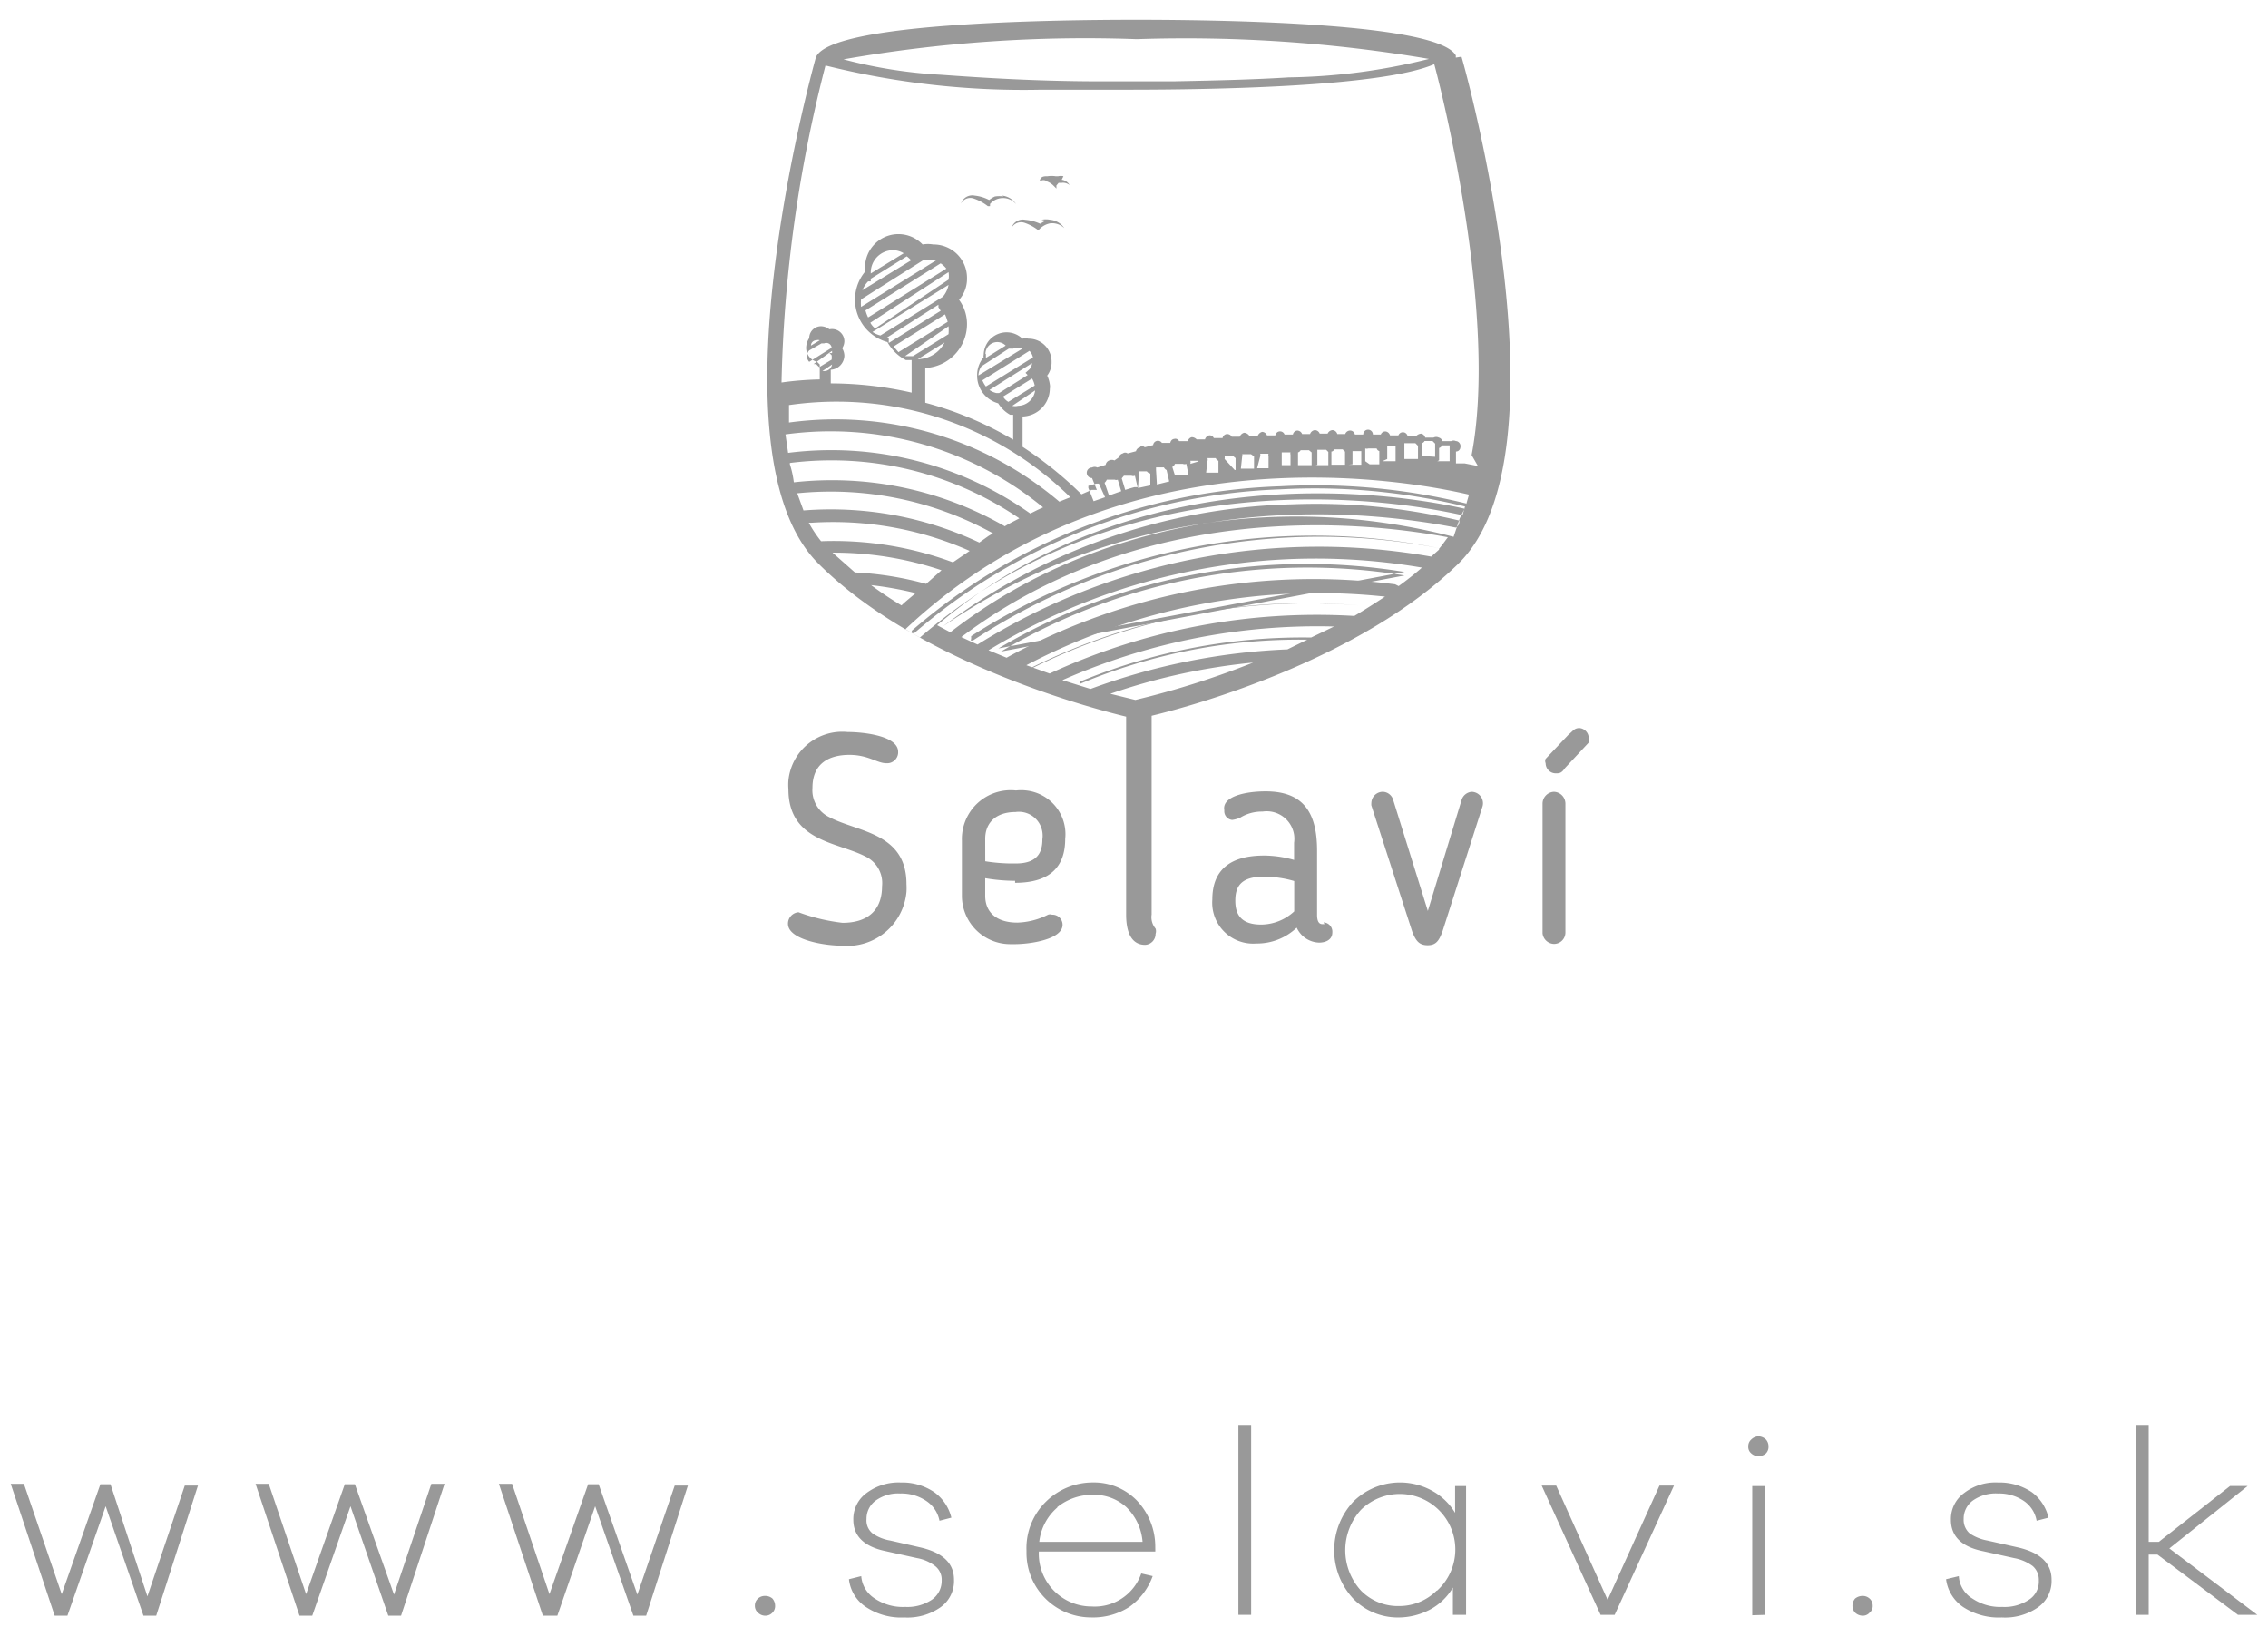 <svg id="Layer_1" data-name="Layer 1" xmlns="http://www.w3.org/2000/svg" viewBox="0 0 51.598 37.241"><path d="M3.554,36.749h-.29l-.86-2.49-.87,2.49h-.29l-1-3h.3l.86,2.51.88-2.5h.23l.84,2.55.85-2.52h.3Z" fill="#999"/><path d="M9.124,36.749h-.29l-.86-2.49-.87,2.49h-.29l-1-3h.3l.85,2.51.88-2.5h.23l.89,2.51.85-2.52h.3Z" fill="#999"/><path d="M14.7,36.749h-.29l-.87-2.49-.86,2.49h-.33l-1-3h.3l.85,2.51.88-2.5h.24l.88,2.51.85-2.48h.3Z" fill="#999"/><path d="M17.574,36.359a.256.256,0,0,1,.06.16.21.21,0,0,1-.06.16.219.219,0,0,1-.17.07.235.235,0,0,1-.16-.07.2.2,0,0,1-.07-.16.209.209,0,0,1,.07-.16.229.229,0,0,1,.16-.06A.251.251,0,0,1,17.574,36.359Z" fill="#999"/><path d="M19.594,35.849a.658.658,0,0,0,.31.51,1.147,1.147,0,0,0,.69.19,1,1,0,0,0,.6-.16.52.52,0,0,0,.23-.44.392.392,0,0,0-.15-.33.929.929,0,0,0-.41-.18l-.72-.16c-.48-.1-.73-.34-.73-.71a.728.728,0,0,1,.3-.61,1.213,1.213,0,0,1,.78-.24,1.292,1.292,0,0,1,.76.22,1,1,0,0,1,.39.58l-.27.07a.7.7,0,0,0-.3-.45,1.007,1.007,0,0,0-.59-.17.874.874,0,0,0-.56.16.509.509,0,0,0-.21.42.377.377,0,0,0,.14.33.983.983,0,0,0,.4.16l.7.16c.5.12.75.36.75.73a.73.73,0,0,1-.31.63,1.308,1.308,0,0,1-.82.23,1.444,1.444,0,0,1-.86-.23.869.869,0,0,1-.4-.64Z" fill="#999"/><path d="M26.284,35.289h-2.65a1.2,1.2,0,0,0,1.149,1.249h.041a1.119,1.119,0,0,0,1.14-.75l.26.06a1.463,1.463,0,0,1-.53.7,1.522,1.522,0,0,1-.87.24,1.469,1.469,0,0,1-1.471-1.469c0-.017,0-.034,0-.051a1.479,1.479,0,0,1,.45-1.12,1.514,1.514,0,0,1,1.06-.43,1.363,1.363,0,0,1,1,.41,1.52,1.52,0,0,1,.42,1.05Zm-2.23-1a1.2,1.2,0,0,0-.41.78h2.35a1.233,1.233,0,0,0-.37-.79,1.093,1.093,0,0,0-.77-.28,1.272,1.272,0,0,0-.8.28Z" fill="#999"/><path d="M28.174,36.729v-4.32h.29v4.32Z" fill="#999"/><path d="M33.354,36.729h-.3v-.62a1.323,1.323,0,0,1-.52.5,1.551,1.551,0,0,1-.74.18,1.417,1.417,0,0,1-1-.42,1.619,1.619,0,0,1,0-2.22,1.51,1.51,0,0,1,1.79-.24,1.394,1.394,0,0,1,.52.5V33.8h.25Zm-.66-.55a1.263,1.263,0,1,0-1.73-1.84,1.36,1.36,0,0,0,0,1.84,1.177,1.177,0,0,0,.87.35,1.209,1.209,0,0,0,.85-.35Z" fill="#999"/><path d="M36.734,36.729h-.32l-1.34-2.94h.33l1.17,2.6,1.18-2.6h.33Z" fill="#999"/><path d="M40.174,32.739a.231.231,0,0,1,.06.16.21.21,0,0,1-.06.16.248.248,0,0,1-.16.06.237.237,0,0,1-.17-.06.189.189,0,0,1-.07-.16.2.2,0,0,1,.07-.16.24.24,0,0,1,.17-.07A.26.26,0,0,1,40.174,32.739Zm-.31,4V33.8h.29v2.93Z" fill="#999"/><path d="M42.534,36.359a.212.212,0,0,1,.07.16.189.189,0,0,1-.07.16.2.2,0,0,1-.16.07.257.257,0,0,1-.17-.07.229.229,0,0,1-.06-.16.25.25,0,0,1,.06-.16.269.269,0,0,1,.17-.06A.231.231,0,0,1,42.534,36.359Z" fill="#999"/><path d="M44.564,35.849a.639.639,0,0,0,.31.51,1.133,1.133,0,0,0,.68.19,1,1,0,0,0,.6-.16.489.489,0,0,0,.23-.44.412.412,0,0,0-.14-.33,1.009,1.009,0,0,0-.42-.18l-.72-.16c-.48-.1-.72-.34-.72-.71a.728.728,0,0,1,.3-.61,1.167,1.167,0,0,1,.77-.24,1.325,1.325,0,0,1,.77.22,1,1,0,0,1,.38.58l-.27.07a.691.691,0,0,0-.29-.45,1.007,1.007,0,0,0-.59-.17.9.9,0,0,0-.57.16.509.509,0,0,0-.21.42.406.406,0,0,0,.14.33,1.056,1.056,0,0,0,.4.16l.71.16c.5.12.75.36.75.73a.73.73,0,0,1-.31.63,1.308,1.308,0,0,1-.82.23,1.484,1.484,0,0,1-.87-.23.9.9,0,0,1-.4-.64Z" fill="#999"/><path d="M50.914,36.729l-1.83-1.37h-.2v1.37h-.29v-4.32h.29v2.66h.23l1.62-1.27h.4l-1.78,1.42,2,1.51Z" fill="#999"/><path d="M18.874,18.589a.679.679,0,0,1-.39-.67c0-.58.41-.75.84-.75s.63.19.84.19a.25.25,0,0,0,.269-.229c0-.01,0-.02,0-.031,0-.37-.81-.45-1.15-.45a1.23,1.23,0,0,0-1.346,1.1,1.191,1.191,0,0,0,0,.2c0,1.19,1.11,1.2,1.75,1.53a.671.671,0,0,1,.38.68c0,.52-.3.83-.9.83a4.291,4.291,0,0,1-1-.24.26.26,0,0,0-.24.26c0,.36.81.5,1.23.5a1.351,1.351,0,0,0,1.466-1.223,1.494,1.494,0,0,0,0-.177c0-1.17-1.1-1.18-1.75-1.52" fill="#999"/><path d="M22.414,19.079c0-.37.25-.61.69-.61a.54.54,0,0,1,.611.458.55.55,0,0,1,0,.162c0,.27-.09.55-.6.55a3.912,3.912,0,0,1-.7-.05Zm.68,1c.8,0,1.14-.37,1.14-1a1,1,0,0,0-.886-1.1,1.017,1.017,0,0,0-.234,0,1.11,1.11,0,0,0-1.224.983,1.031,1.031,0,0,0-.006.157v1.25a1.1,1.1,0,0,0,1.095,1.105c.035,0,.07,0,.105,0,.36,0,1.09-.11,1.09-.44a.23.23,0,0,0-.23-.23h-.01a.139.139,0,0,0-.09,0,1.641,1.641,0,0,1-.7.18c-.48,0-.73-.24-.73-.61v-.4a4.073,4.073,0,0,0,.68.06" fill="#999"/><path d="M29.444,20.729a1.119,1.119,0,0,1-.75.3c-.45,0-.59-.22-.59-.54h0c0-.3.1-.55.65-.55a2.482,2.482,0,0,1,.69.1Zm.69.29h-.05q-.12,0-.12-.21v-1.46c0-.89-.33-1.35-1.17-1.35-.47,0-1,.12-.94.43a.2.2,0,0,0,.178.22h0a.67.67,0,0,0,.18-.05.936.936,0,0,1,.51-.14.631.631,0,0,1,.719.527.66.66,0,0,1,0,.183v.39a2.525,2.525,0,0,0-.68-.1c-.79,0-1.18.34-1.18,1h0a.93.93,0,0,0,.854,1,.89.89,0,0,0,.146,0,1.306,1.306,0,0,0,.92-.36.578.578,0,0,0,.51.34c.14,0,.3-.06.3-.23a.211.211,0,0,0-.189-.229h-.011" fill="#999"/><path d="M33.484,18.009a.262.262,0,0,0-.23.18l-.77,2.53-.79-2.53a.252.252,0,0,0-.23-.18.261.261,0,0,0-.265.255.25.25,0,0,0,0,.055l.93,2.87c.08.21.16.31.35.31s.26-.1.34-.32l.91-2.84a.26.26,0,0,0-.181-.32.268.268,0,0,0-.069-.01" fill="#999"/><path d="M35.354,18.009a.271.271,0,0,0-.26.27v2.95a.27.27,0,0,0,.26.24.26.26,0,0,0,.26-.26v-2.93a.271.271,0,0,0-.26-.27" fill="#999"/><path d="M35.934,16.559c-.12,0-.15.07-.25.15l-.52.55a.124.124,0,0,0,0,.1.23.23,0,0,0,.23.23c.08,0,.13,0,.21-.12l.54-.58a.173.173,0,0,0,0-.11.231.231,0,0,0-.21-.22" fill="#999"/><path d="M22.834,4.469a.67.67,0,0,0-.2,0,.575.575,0,0,0-.13.08.916.916,0,0,0-.33-.1.27.27,0,0,0-.31.18.24.24,0,0,1,.3-.11,1.077,1.077,0,0,1,.31.17h.05v-.05a.391.391,0,0,1,.55-.04l.04.04a.433.433,0,0,0-.32-.19" fill="#999"/><path d="M23.784,5.019l-.12.07a1,1,0,0,0-.34-.09.27.27,0,0,0-.31.18.25.25,0,0,1,.3-.11,1.077,1.077,0,0,1,.31.17h0a.455.455,0,0,1,.27-.16.4.4,0,0,1,.32.11.433.433,0,0,0-.32-.19.481.481,0,0,0-.2,0" fill="#999"/><path d="M24.194,4.009a.27.27,0,0,0-.12,0h-.06a.6.6,0,0,0-.18,0c-.08,0-.17,0-.18.12a.13.13,0,0,1,.17,0,.412.412,0,0,1,.15.1h0l.06.06v-.07l.05-.06h.07a.243.243,0,0,1,.18.05.242.242,0,0,0-.18-.12" fill="#999"/><path d="M22.084,14.569h.05a14.363,14.363,0,0,1,10.61-2.1h0a14.43,14.43,0,0,0-10.65,2v.06" fill="#999"/><path d="M22.774,14.819h0a13.682,13.682,0,0,1,9.18-1.73m0-.08a13.753,13.753,0,0,0-9.24,1.74" fill="#999"/><path d="M23.5,15.189h0a14.173,14.173,0,0,1,7.41-1.42h0a14.057,14.057,0,0,0-7.45,1.42h0" fill="#999"/><path d="M33.624,10.6l-.3-.06h-.2v-.27a.1.1,0,0,0,.1-.09.12.12,0,0,0-.085-.147l-.015,0a.125.125,0,0,0-.11,0h-.2a.112.112,0,0,0-.08-.08.133.133,0,0,0-.12,0h-.19a.121.121,0,0,0-.09-.09.172.172,0,0,0-.12.06h-.19a.109.109,0,0,0-.21-.02h-.19a.122.122,0,0,0-.1-.09.11.11,0,0,0-.11.07h-.18a.11.11,0,1,0-.22,0h-.19a.111.111,0,0,0-.1-.09.12.12,0,0,0-.12.08h-.18a.12.12,0,0,0-.11-.09.131.131,0,0,0-.11.08h-.18a.121.121,0,0,0-.11-.08.131.131,0,0,0-.11.09h-.18a.121.121,0,0,0-.11-.08.111.111,0,0,0-.1.09h-.19a.109.109,0,0,0-.21.02h-.19a.121.121,0,0,0-.11-.08.15.15,0,0,0-.1.09h-.19a.153.153,0,0,0-.12-.07.15.15,0,0,0-.1.09h-.18a.122.122,0,0,0-.12-.06.111.111,0,0,0-.09.09h-.2a.1.1,0,0,0-.11-.06.131.131,0,0,0-.09.09h-.19a.163.163,0,0,0-.11-.05.121.121,0,0,0-.09.09h-.2a.091.091,0,0,0-.11-.05s-.07,0-.09.09h-.19a.11.11,0,0,0-.2.05l-.19.05s-.07-.06-.11,0a.121.121,0,0,0-.09.09l-.19.05a.09.09,0,0,0-.11,0,.121.121,0,0,0-.09.09l-.1.07a.14.14,0,0,0-.12,0,.128.128,0,0,0-.08.1l-.19.06a.133.133,0,0,0-.12,0,.12.12,0,0,0,0,.24l.11.27h-.12l-.23.1a8.588,8.588,0,0,0-1.34-1.08v-.69a.639.639,0,0,0,.62-.63.28.28,0,0,0,0-.1h0a.67.67,0,0,0-.06-.2.5.5,0,0,0,.1-.31.521.521,0,0,0-.51-.53H23.4a.33.33,0,0,0-.14,0,.52.52,0,0,0-.88.37.072.072,0,0,0,0,.05.64.64,0,0,0-.15.42.65.65,0,0,0,.48.63.74.74,0,0,0,.27.26h.07V10a7.938,7.938,0,0,0-2-.84v-.79h0a1,1,0,0,0,.95-1,.931.931,0,0,0-.18-.55.723.723,0,0,0,.18-.49.761.761,0,0,0-.75-.77h-.02a.691.691,0,0,0-.24,0,.76.76,0,0,0-1.31.52.335.335,0,0,0,0,.1,1,1,0,0,0,.137,1.408.99.99,0,0,0,.373.192.994.994,0,0,0,.42.41h.13v.74a8.321,8.321,0,0,0-1.84-.21v-.31a.33.33,0,0,0,.31-.32.354.354,0,0,0-.05-.17.3.3,0,0,0,.05-.16.28.28,0,0,0-.284-.276.26.26,0,0,0-.056.006.321.321,0,0,0-.19-.07.27.27,0,0,0-.27.27h0a.412.412,0,0,0-.07.22.329.329,0,0,0,.25.32l.06.06h0v.34a7.235,7.235,0,0,0-.87.07,31.46,31.46,0,0,1,1-7.21,18.586,18.586,0,0,0,4.91.55h2c1.84,0,5.74-.06,6.94-.58.27,1,1.43,5.87.85,8.89m-.74.12v-.28a.125.125,0,0,0,.07-.06h.17v.36H32.7m-.35-.12v-.29a.1.1,0,0,0,.06-.05h.18l.06.06v.3l-.3-.02m-.4,0v-.29h.25l.06.06v.3h-.31m-.39,0v-.3h.19v.35h-.3m-.39,0V10.2a.119.119,0,0,0,.07,0h.19a.088.088,0,0,0,.06.06v.3h-.22m-.39,0v-.3h.2v.31h-.29m-.39,0v-.3a.062.062,0,0,0,.06-.05h.2a.115.115,0,0,0,.05.05v.3h-.25m-.38,0v-.34h.2l.05.05v.3h-.29m-.1,0h0m-.3,0v-.29a.1.1,0,0,0,.06-.05h.19l.06.05v.29h-.3m-.09,0h-.29v-.29h.2a.072.072,0,0,0,0,.05v.29h0m-.69-.25a.122.122,0,0,0,0-.06h.19a.072.072,0,0,0,0,.05v.28H28.6Zm-.41,0a.072.072,0,0,0,0-.05h.2l.07.05v.28h-.3Zm-.4.06a.206.206,0,0,0,0-.07h.19l.06.05v.27h-.02Zm-.39.05a.105.105,0,0,0,0-.07h.19a.088.088,0,0,0,.06.06v.27h-.28Zm-.39.06a.105.105,0,0,0,0-.07h.18a.125.125,0,0,0,.07.06l.06.26-.04-.33Zm-.41.07a.129.129,0,0,0,.06-.07h.18a.11.11,0,0,0,.08,0l.05.26h-.31Zm-.37.07v-.06h.18a.117.117,0,0,0,.06.06l.06.26-.28.07Zm-.39.09v-.06h.18a.136.136,0,0,0,.08.05v.27l-.28.06Zm-.77.53-.26.09-.12-.3v-.05l.18-.05H25Zm.38-.43.05-.06h.17a.1.1,0,0,0,.08,0l.06.26h-.07c-.19.05-.38.12-.58.19l-.1-.29a.184.184,0,0,0,.05-.07h.18a.094.094,0,0,0,.07,0l.08.27h.1Zm7.83.57h0a14.444,14.444,0,0,0-4.22-.39,13.478,13.478,0,0,0-8.38,3.28.059.059,0,0,0,0,.06l-.15-.09c4.91-4.62,11.49-3.37,12.82-3.06l-.06.21m-.08.26c-1.56-.35-7.59-1.34-12.35,2.78l-.18-.1h.05a13.452,13.452,0,0,1,8.33-3.27,14.377,14.377,0,0,1,4.2.39h0l-.06.21m-.2.48h0a14.163,14.163,0,0,0-11.62,2.04h0a13.733,13.733,0,0,1,7.95-2.78,14.045,14.045,0,0,1,3.8.37h0a.16.16,0,0,1-.08.16c-1.88-.37-7.13-1-11.5,2.38l-.3-.16c4.62-3.92,10.43-3,12-2.65l-.11.22m-.47.71-.18.16a14.652,14.652,0,0,0-10.32,2l-.37-.17c4.19-3.15,9.16-2.63,11.07-2.27-.07.09-.13.18-.2.26m-1,.81a14.511,14.511,0,0,0-8.84,1.67l-.41-.17a14.332,14.332,0,0,1,9.86-1.88c-.17.15-.35.29-.53.42m-1,.68a14.5,14.5,0,0,0-6.94,1.31l-.53-.19a14.3,14.3,0,0,1,8.16-1.56c-.23.15-.46.3-.7.44m-1,.49h0a13.244,13.244,0,0,0-5.23,1v.05h0a12.884,12.884,0,0,1,5.16-1l-.45.22a14.611,14.611,0,0,0-4.48.9l-.64-.2a14.356,14.356,0,0,1,6.18-1.22l-.52.25m-4,1.42-.57-.14a14.114,14.114,0,0,1,3.25-.71,19.356,19.356,0,0,1-2.68.85m-6-2.61a8.057,8.057,0,0,1,1,.18c-.11.1-.22.18-.32.28a7.953,7.953,0,0,1-.69-.46m-.88-.74a7.713,7.713,0,0,1,2.48.4l-.35.31a7.469,7.469,0,0,0-1.62-.26l-.51-.45m-.49-.68a7.679,7.679,0,0,1,3.61.64l-.38.26a7.8,7.8,0,0,0-3-.48,2.95,2.95,0,0,1-.28-.42m-.27-.67a7.644,7.644,0,0,1,4.46.91h0l-.1.06-.21.15a7.933,7.933,0,0,0-4-.73l-.15-.41m-.16-.67a7.581,7.581,0,0,1,5.22,1.26c-.11.06-.22.11-.33.18a7.894,7.894,0,0,0-4.8-1,2.166,2.166,0,0,0-.09-.41m-.1-.68a7.612,7.612,0,0,1,5.86,1.66l-.13.06-.16.08a7.832,7.832,0,0,0-5.51-1.38l-.06-.42m5.68-1a.4.4,0,0,1-.39.35.26.26,0,0,1-.13,0Zm-.07-.27a.463.463,0,0,1,.06.16l-.6.37a.329.329,0,0,1-.12-.12Zm0-.35a.249.249,0,0,1-.06.14l-.09.08.05.05-.65.41h-.06a.449.449,0,0,1-.16-.07Zm-.06-.28a.29.29,0,0,1,.08.15l-1.07.66a.59.59,0,0,1-.08-.14Zm-1,.07a.27.27,0,0,1,.27-.27h0a.276.276,0,0,1,.19.08l-.45.28v-.09m.52-.12h.1a.264.264,0,0,1,.21,0l-1,.61h0a.38.38,0,0,1,.07-.21Zm-1.46-.14a.7.7,0,0,1-.61.38Zm.09-.37h0a1.082,1.082,0,0,1,0,.18l-.81.5h-.18Zm-.08-.27a1.27,1.27,0,0,1,.06.17l-1.12.69-.11-.13Zm-.15-.22v.06a.667.667,0,0,1,.05.08l-1.18.73v-.11h-.06Zm.23-.45a.577.577,0,0,1-.13.27l-1.42.88a.57.57,0,0,1-.18-.08Zm0-.29a.485.485,0,0,1,0,.17l-1.67,1.11a.443.443,0,0,1-.11-.13Zm-.18-.2a.512.512,0,0,1,.13.12l-1.78,1.11a.906.906,0,0,1-.06-.16Zm-.4-.07a.405.405,0,0,1,.11,0,.605.605,0,0,1,.19,0l-1.71,1.06h0a.805.805,0,0,1,0-.17Zm-1.19.29a.51.51,0,0,1,.5-.52h.01a.485.485,0,0,1,.24.07l-.75.46h0m0,.18v-.06l.82-.51a.856.856,0,0,1,.1.09h0l-1.11.68a.627.627,0,0,1,.13-.2Zm-.88,1.89a.179.179,0,0,1-.17.15h-.05Zm0-.31v.05h-.06l.05.05a.418.418,0,0,1,0,.1l-.28.17a.421.421,0,0,1-.07-.07h-.06Zm-.48-.12a.12.12,0,0,1,.12-.12h0a.122.122,0,0,1,.08,0l-.2.12h0m.24-.05h.06a.121.121,0,0,1,.159.059.119.119,0,0,1,.011.041l-.51.32a.189.189,0,0,1,0-.26Zm-.91,1.43a7.583,7.583,0,0,1,6.57,2.07l-.25.1a7.861,7.861,0,0,0-6.15-1.8v-.42m7.94-8.3a33.061,33.061,0,0,1,6.62.45,13.793,13.793,0,0,1-3.19.42c-.77.05-1.65.07-2.64.09h-1.59c-1.49,0-2.73-.08-3.69-.15a10.944,10.944,0,0,1-2.21-.35,31.765,31.765,0,0,1,6.64-.46m7.29.42v-.05h0c-.41-.73-5.17-.81-7.27-.81s-7,.08-7.29.86h0c-.1.36-2.47,9,.06,11.51,2.2,2.2,6.05,3.25,7,3.48v4.5c0,.6.26.69.43.69a.249.249,0,0,0,.24-.25.189.189,0,0,0,0-.12.4.4,0,0,1-.09-.32v-4h0v-.52c1-.24,4.77-1.29,7-3.48,2.53-2.54.16-11.15.05-11.51Z" fill="#999"/></svg>